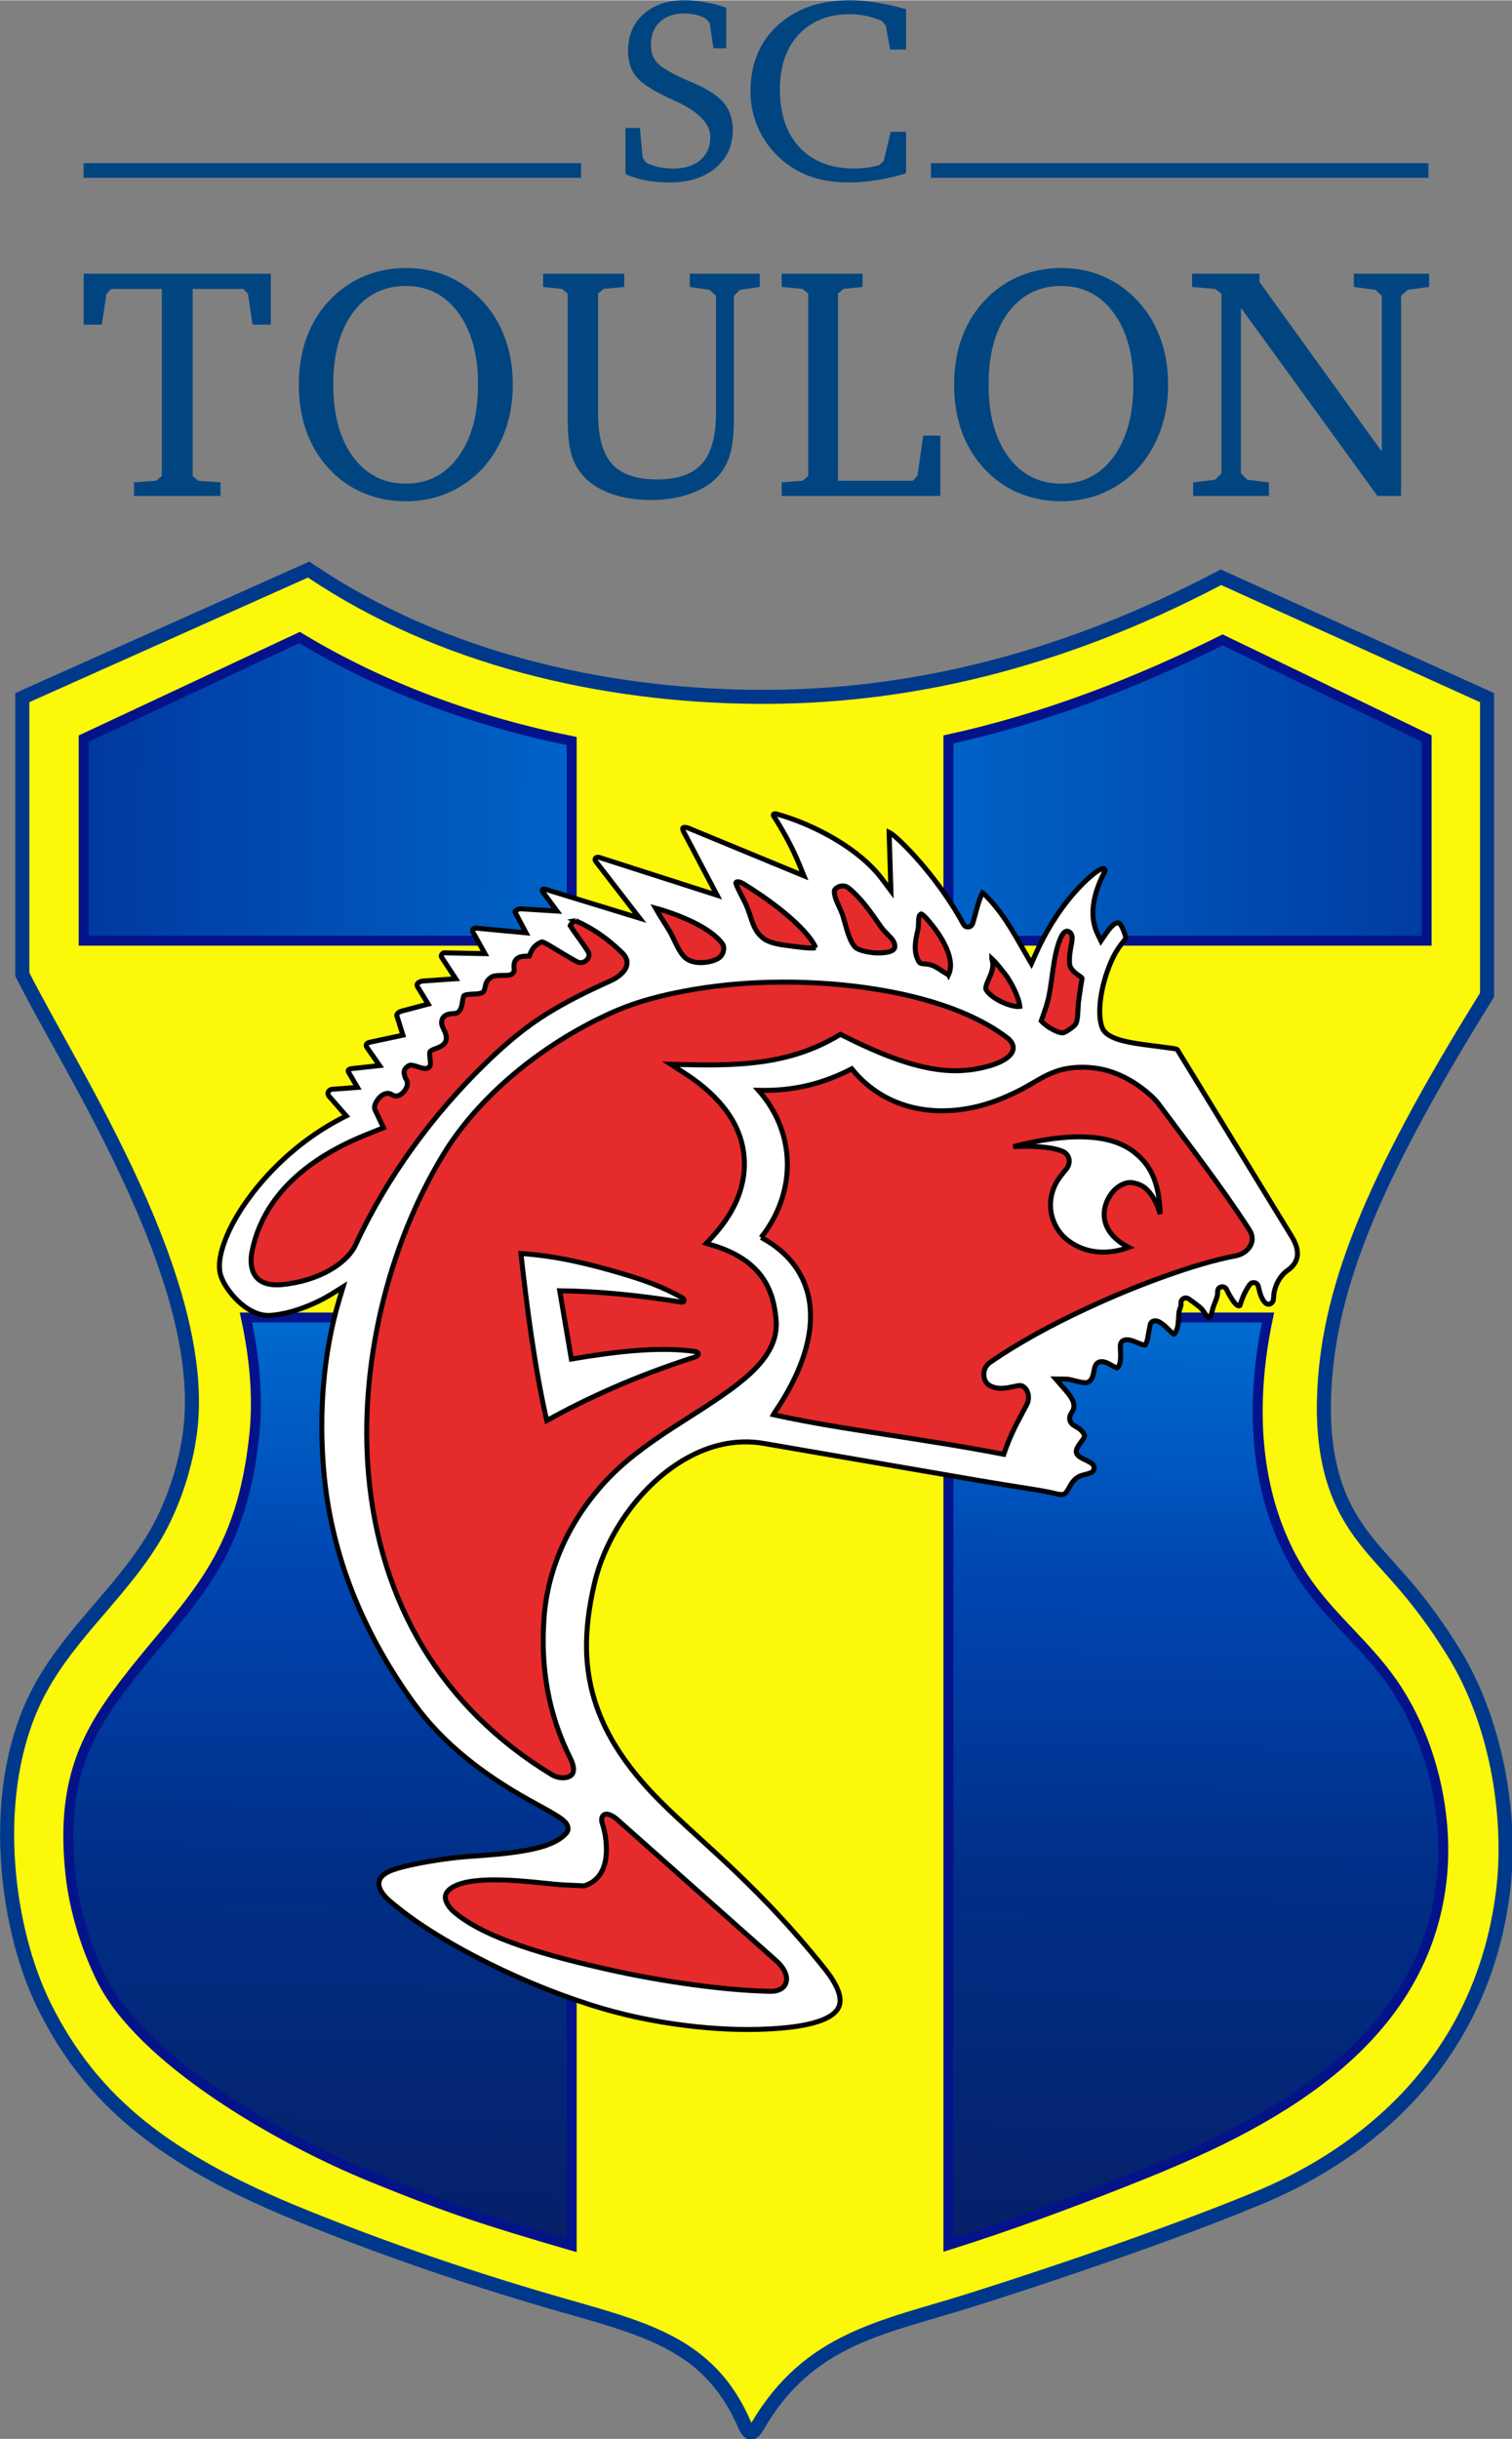 <svg height="401.61" viewBox="0 0 434.106 700" width="248.998" xmlns="http://www.w3.org/2000/svg"><rect x="0" y="0" width="434.106" height="700" fill="#808080" stroke="none"/><linearGradient id="b" gradientUnits="userSpaceOnUse" x1="304.56" x2="301.483" y1="370.701" y2="642.959"><stop offset="0" stop-color="#0069ce"/><stop offset=".271" stop-color="#0045b1"/><stop offset=".605" stop-color="#002e86"/><stop offset="1" stop-color="#062069"/></linearGradient><linearGradient id="a" gradientUnits="userSpaceOnUse" x1="95.367" x2="499.908" y1="213.807" y2="216.883"><stop offset="0" stop-color="#00399f"/><stop offset=".35" stop-color="#0062c7"/><stop offset=".643" stop-color="#0062c7"/><stop offset="1" stop-color="#003ca1"/></linearGradient><g transform="translate(-65.89 30.368) scale(.951)"><path d="m292.222 700.932c-3.654-8.386-8.578-15.246-16.1-20.526-5.571-3.911-11.937-6.59-18.345-8.793-7.648-2.629-15.538-4.692-23.301-6.96-25.409-7.426-50.476-16.032-75.001-26.003-24.331-9.894-48.311-22.34-65.201-43.047-5.275-6.467-9.691-13.498-13.412-20.962-8.382-16.82-12.131-38.514-11.477-57.194.421-12.035 2.66-24.279 7.537-35.336 2.655-6.021 6.129-11.543 10.059-16.806 8.503-11.384 18.893-21.291 26.415-33.414 5.824-9.385 9.906-21.529 11.232-32.519 2.615-21.675-5.883-46.777-14.37-66.444-5.705-13.22-12.318-26.046-19.185-38.694-5.551-10.222-11.452-20.376-16.713-30.738l-.46-.905v-85.413l88.775-39.696 1.951 1.309c38.47 25.805 86.339 36.914 132.209 37.399 49.39.521 95.587-12.537 139.159-35.372l1.833-.961 82.522 37.334-0 91.722-.639 1.029c-7.777 12.51-15.331 25.213-22.274 38.208-5.454 10.209-10.573 20.674-14.876 31.425-6.584 16.449-10.974 32.994-11.444 50.778-.313 11.841 1.377 24.105 7.494 34.45 1.907 3.224 4.062 6.162 6.469 9.027 3.469 4.129 7.216 8.025 10.7 12.156 5.19 6.154 9.785 12.62 14.034 19.457 12.855 20.685 18.357 49.617 15.351 73.708-5.643 45.216-34.355 77.431-75.53 94.397-18.674 7.694-37.895 14.539-57.018 21.029-9.754 3.311-19.544 6.522-29.366 9.627-26.431 8.353-48.431 11.068-63.468 37.231-2.381 4.143-5.617 3.952-7.557-.5z" fill="#00398b" fill-rule="evenodd"/><path d="m78.142 179.926 84.12-37.614c39.547 26.528 88.442 37.631 134.528 38.118 46.085.487 92.883-10.549 141.173-35.856l78.142 35.353-0 87.775c-35.179 56.592-48.372 90.016-49.232 122.538-.378 14.315 2.098 26.599 8.083 36.721 8.049 13.614 16.953 17.713 31.251 40.721 13.874 22.324 17.206 51.212 14.744 70.943-6.9 55.291-47.428 80.489-72.936 90.999-23.65 9.744-56.915 21.325-86.046 30.533-26.523 8.382-49.566 11.593-65.842 39.117-11.309-26.616-32.911-30.642-60.461-38.693-24.871-7.268-49.831-15.793-74.593-25.861-40.16-16.33-62.217-33.484-76.414-61.971-11.125-22.323-16.358-60.58-3.856-88.927 8.465-19.193 25.036-31.708 36.198-49.695 5.846-9.422 10.381-22.162 11.839-34.248 5.533-45.86-35.421-108.212-50.698-138.305z" fill="#fcf80a" fill-rule="evenodd"/><g stroke="#05138b" stroke-width="3"><path d="M241.88 191.648c-29.014-5.842-57.314-16.175-82.164-31.245l-65.17 30.525v60.997h147.334zM499.983 251.925l0-61.05-61.58-29.738c-26.628 13.222-54.203 23.788-82.79 30.034v60.755z" fill="url(#a)"/><path d="M241.88 365.658h-98.359c2.631 12.101 3.795 24.395 2.449 36.253-1.877 16.538-5.682 28.867-13.136 40.88-6.145 9.903-14.65 19.243-20.817 26.883-14.615 18.105-24.75 32.43-21.513 63.583 1.211 11.655 4.942 22.915 9.343 31.921 11.898 24.342 53.049 48.301 81.987 60.068 23.858 9.7 34.499 13.07 59.217 20.294l.829.241zM355.613 645.615c.412-.128.826-.258 1.241-.389 17.073-5.396 34.558-11.851 51.434-18.501 36.925-14.549 89.558-37.725 96.106-90.202 2.402-19.253-2.318-40.839-12.601-57.385-9.206-14.813-22.037-23.06-30.821-37.917-8.218-13.9-12.608-31.082-11.912-51.43.277-8.089 1.345-16.142 3.04-24.132h-96.487z" fill="url(#b)"/></g></g><g fill-rule="evenodd" stroke="#000" stroke-width="1.5" transform="translate(-65.89 30.368) scale(.951)"><path d="m406.524 380.856c.083-.045.159-.101.229-.167.576-.544.75-1.765.808-2.512.071-.918.032-1.841-.015-2.76-.05-.966-.235-2.247.822-2.785 1.367-.696 3.215.194 4.514.721.365.148 1.639.667 2.113.645.08-.108.153-.222.218-.34.337-.613.494-1.399.621-2.081.229-1.233.414-2.456.685-3.684.298-1.351 1.668-1.507 2.721-.909 1.851 1.053 2.741 2.315 4.276 3.684.169.078.402-.136.487-.267 1.203-1.868.983-3.989 1.182-6.111.082-.873.491-1.552.654-2.353.015-.071.001-.186-.006-.258-.069-.652-.005-1.239.611-1.663.62-.426 1.306-.287 1.865.122 1.061.774 2.141 1.538 3.156 2.371.538.442.966 1.012 1.357 1.583.197.288.842 1.318 1.103 1.486.067.039.234.13.33.15.099-.053.277-.202.38-.284.266-.364.746-2.344.901-2.835.386-1.216 1.048-2.487 1.285-3.721.174-.904-.25-2.098 1.13-2.453.566-.146 1.151.07 1.496.531.09.12.112.17.14.223.037.069.07.141.102.212.091.198.183.394.28.59.506 1.027 1.867 3.387 2.839 4.0.206.13.736.323.843-.031.599-1.98 1.361-3.834 2.482-5.578.43-.67.85-1.388 1.834-1.238.996.152 1.188.95 1.364 1.737.341 1.525.758 3.026 1.817 4.225.786.89 1.794.68 2.412-.287.231-.363.264-2.191.383-2.769.513-2.474 1.827-5.021 3.933-6.497 4.15-2.905 3.698-6.536 1.313-10.432l-34.254-55.949-.035-.076c-.059-.127-.14-.279-.26-.359-.37-.246-2.053-.392-2.532-.464-3.485-.525-6.983-.828-10.463-1.441-2.839-.5-8.415-1.532-9.592-4.593-.957-2.489-.852-5.886-.531-8.491.479-3.887 1.628-7.807 3.163-11.403.845-1.978 1.842-3.711 3.151-5.412.259-.337 1.247-1.496 1.322-1.889.019-.103-.012-.223-.043-.32-.244-.764-1.25-4.237-2.339-4.213-1.377.031-3.057 2.474-3.731 3.455l-1.39 2.025-1.053-2.219c-2.923-6.159-.668-13.323 2.349-18.982-.008-.176-.183-.432-.301-.536-.217-.192-.431-.182-.69-.069-2.723 1.182-6.69 5.329-8.599 7.533-4.758 5.492-8.647 11.933-11.572 18.571l-1.124 2.55-1.395-2.413c-4.001-6.922-7.221-13.15-13.077-18.783-.063-.061-.182-.153-.301-.222-1.282 2.628-2.053 6.313-2.887 9.097-.206.688-.674 1.243-1.46 1.268-.942.03-1.275-.62-1.645-1.291-3.315-6.004-7.354-11.735-11.763-16.985-1.717-2.045-3.509-4.04-5.386-5.94-1.22-1.236-2.53-2.511-3.89-3.593-.202-.16-.746-.565-1.155-.761-.001.056-.001.107.001.143l.547 17.517-2.685-3.58c-6.956-9.276-20.657-16.486-31.726-19.588-.224-.063-.824-.194-1.008.045-.071.092-.118.306-.072.404 3.062 4.71 5.822 9.848 7.942 15.053l1.275 3.13-34.827-14.378c-.337-.139-1.394-.43-1.696-.083-.205.236.16 1.05.268 1.254l10.045 19.068-35.553-11.404c-.935-.3-1.678.401-1.059 1.204l13.229 17.129-28.444-8.715c-.649-.199-1.32.08-.802.779l4.292 5.786-10.996-.677c-.312-.011-.894.211-1.163.361-.391.217-.641.357-.415.784l3.231 6.096-14.935-1.396c-.882-.082-1.517.423-1.038 1.282l3.571 6.408-12.289-.256c-.515-.011-1.118.835-.824 1.283l4.288 6.545-9.82.682c-.931.065-2.353.669-1.662 1.797l3.166 5.173-8.04 2.124c-.533.141-1.639.721-1.411 1.441l1.836 5.812-10.096 2.162c-.683.146-1.323.744-.827 1.458l3.869 5.564-8.363.911c-.611.066-1.433.341-1.006 1.071l2.691 4.606-7.495.546c-1.261.092-1.863 1.228-1.033 2.177l5.134 5.874-1.601.829c-10.852 5.618-20.849 14.377-28.008 24.276-2.827 3.909-5.457 8.327-7.125 12.868-1.031 2.806-2.017 6.62-1.304 9.606.794 3.325 3.881 7.15 6.465 9.282 2.454 2.026 5.574 3.618 8.84 3.352 6.273-.51 13.309-3.318 18.592-6.613l3.19-1.99-1.088 3.599c-4.981 16.479-6.205 34.634-4.761 51.744 2.18 25.825 12.01 49.215 27.056 70.133 9.041 12.569 21.32 21.77 34.692 29.284 2.738 1.539 5.585 3.005 8.257 4.645 1.414.868 4.063 2.435 3.739 4.417-.067.41-.253.781-.527 1.092-2.713 3.088-8.006 4.417-11.891 5.144-5.638 1.054-11.564 1.447-17.285 1.848-2.529.177-5.058.46-7.569.806-3.01.414-6.022.922-8.997 1.546-2.165.454-4.495.978-6.58 1.72-5.851 2.083-5.127 5.806-.927 9.412 7.495 6.437 16.804 12.017 25.528 16.604 11.161 5.868 23.004 10.86 35.013 14.707 9.356 2.997 19.096 5.055 28.843 6.257 8.291 1.022 16.869 1.479 25.217 1.028 4.892-.264 18.78-1.149 20.997-6.793 1.438-3.659-2.245-8.782-4.366-11.438-5.272-6.601-10.822-12.961-16.659-19.068-4.793-5.014-9.761-9.83-14.844-14.548-4.266-3.96-8.608-7.84-12.857-11.817-3.71-3.472-7.366-7.041-10.694-10.885-9.949-11.496-16.358-24.094-16.785-39.495-.188-6.801.788-13.545 2.309-20.159 1.808-7.86 5.526-15.499 10.267-22.002 9.308-12.767 24.387-23.378 40.895-20.533l65.253 11.245c4.617.795 9.244 1.513 13.869 2.256 3.118.501 6.375.991 9.439 1.752.811.201 1.846.372 2.528-.242.608-.547 1.149-1.761 1.58-2.48.869-1.446 1.923-2.488 3.595-2.945.688-.189 2.545-.577 3.053-1.059.308-.292.395-.843.436-1.241.015-.151-.002-.287-.061-.427-.798-1.904-6.016-2.252-5.249-4.927.276-.962 1.008-1.847 1.592-2.647.187-.255 1.005-1.368.848-1.711-.455-.992-1.056-1.662-1.972-2.241-.86-.543-1.871-.926-2.33-1.913-.181-.388-.242-.807-.199-1.232.164-1.586 1.632-1.958 1.191-4.27-.323-1.696-2.227-3.723-3.325-4.984l-2.073-2.378 3.154.035c1.599.018 5.279 1.506 6.469.983 2.463-1.083 1.348-4.663 2.995-5.869l.082-.059.089-.048c1.419-.757 2.955.195 4.181.892.27.153 1.193.683 1.535.701z" fill="#fff"/><g fill="#e52b2c"><path d="M255.657 517.219c-.847-.753-3.079-2.385-4.235-1.293-.623.588-.585 1.638-.33 2.385.935 2.735 1.409 6.294 1.233 9.162-.268 4.364-2.059 8.286-6.517 9.673l-.254.079-.266-.019c-.698-.05-1.397-.082-2.097-.107-2.158-.079-4.255-.17-6.409-.375-7.57-.723-24.217-2.986-30.789.859-1.134.663-2.257 1.637-2.257 3.057-.001 1.719 1.522 3.523 2.778 4.577 5.399 4.527 13.06 7.701 19.666 9.991 8.754 3.035 17.915 5.276 26.951 7.304 8.48 1.904 17.118 3.426 25.731 4.583 7.585 1.02 15.325 1.791 22.979 1.95 1.673.035 3.612-.422 4.48-2.004 1.371-2.498-.804-5.538-2.607-7.139zM284.069 341.622c6.514-6.993 10.872-15.51 9.781-25.269-1.203-10.773-9.124-18.781-17.827-24.406l-4.2-2.715 5.0.113c16.174.367 31.227-.231 45.53-8.764l.667-.398.694.349c7.655 3.855 16.17 7.692 24.573 9.549 5.8 1.281 11.344 1.534 17.168.265 1.015-.221 2.021-.483 3.016-.78 2.188-.652 6.832-2.486 6.71-5.417-.052-1.246-1.004-2.307-1.948-3.022-14.732-11.145-38.43-15.349-56.475-16.401-5.118-.299-10.253-.382-15.378-.251-8.613.221-17.304 1.096-25.77 2.708-6.747 1.284-13.82 3.097-20.143 5.812-20.24 8.689-40.783 24.472-52.3 43.397-17.018 27.967-25.498 64.103-22.619 96.701 3.407 38.57 22.038 70.423 55.413 90.611.507.306 1.07.532 1.642.681 1.268.329 3.163.366 4.181-.606 1.32-1.258.34-3.753-.321-5.078-6.71-13.448-9.021-27.541-7.927-42.425 1.142-15.536 8.011-29.722 18.5-41.122 4.429-4.814 9.66-8.909 15.015-12.639 7.434-5.177 15.371-9.7 22.673-15.03 5.217-3.808 11.37-8.963 13.287-15.387.564-1.89.747-3.822.574-5.785-.394-4.462-1.419-8.709-3.973-12.461-3.509-5.154-9.092-8.119-14.925-9.916l-2.156-.664zm-8.584 18.247c-6.064-3.526-12.193-5.623-18.496-7.489-10.017-2.967-20.034-5.361-30.436-6.031 1.697 15.429 4.233 35.056 7.806 50.427 12.314-6.832 26.706-13.391 44.529-19.127 1.908-.614 1.334-1.569.108-1.743-10.779-1.529-23.866.034-37.221 2.29l-3.513-20.607c11.634.139 23.863 1.338 36.483 3.401 1.498.245 1.098-.913.74-1.121z"/><path d="M299.082 341.504c5.015 2.684 9.31 6.454 11.992 11.529 3.03 5.734 3.478 12.13 2.323 18.433-1.491 8.13-5.58 16.004-10.178 22.791-.096.142-.302.454-.455.738.03.007.057.013.079.017 11.037 2.446 22.309 4.171 33.478 5.907 12.022 1.868 24.049 3.708 35.995 6.024.99-2.872 2.093-5.615 3.465-8.355 1.129-2.255 2.357-4.467 3.515-6.709.934-1.808.537-4.623-1.442-5.576-1.334-.642-5.894 1.943-9.625-.021-2.616-1.377-2.464-5.389-.148-6.996 9.036-6.268 19.139-11.627 29.093-16.277 8.005-3.74 16.231-7.139 24.564-10.078 6.712-2.368 13.835-4.609 20.831-5.95 1.005-.192 1.98-.674 2.772-1.319 2.118-1.724 2.626-4.169 1.097-6.522-8.562-13.179-18.095-25.448-27.447-38.049-1.272-1.714-3.519-3.593-5.223-4.848-3.045-2.244-6.505-4.069-10.152-5.104-4.544-1.29-10.391-1.428-14.907.03-1.641.53-3.151 1.2-4.665 2.019-1.727.934-3.398 1.978-5.118 2.929-2.491 1.378-5.033 2.567-7.676 3.625-15.848 6.342-33.668 4.616-44.823-9.143-8.982 4.665-17.919 6.735-28.146 6.488 11.515 13.014 11.429 30.932.801 44.418zM243.073 245.884c-.485.057-1.499.991-1.651 1.498 1.698 2.678 3.729 5.112 5.386 7.838 1.171 1.926-1.398 4.082-3.281 3.074-.735-.394-1.462-.803-2.185-1.221-1.487-.86-2.952-1.758-4.422-2.647-1.072-.649-2.185-1.341-3.304-1.902-.847-.424-.984-.208-1.802.282-1.14.683-1.897 1.657-2.386 2.889l-.348.876-.943.016c-2.648.046-3.98 1.084-3.618 3.868.041.309.032.464-.096.789-.425 1.08-1.609 1.137-2.585 1.15-.804.01-1.606-.009-2.409.063-.573.052-1.386.172-1.872.501-.823.559-1.371 1.246-1.651 2.201-.291.991-.215 2.274-1.472 2.618-.923.253-2.042.239-3.001.299-.339.021-1.897.142-2.089.465-.204.345-.307.974-.37 1.368-.264 1.651-.498 4.009-2.72 4.007-1.923-.002-3.72.703-3.647 2.92.014.409.209.888.372 1.258.527 1.19 1.305 2.438.986 3.797-.197.84-.759 1.453-1.494 1.871-.518.295-1.072.507-1.627.718-.468.177-1.484.512-1.749.972-.333.804.308 3.006.111 3.904-.46 2.087-3.215.745-4.475.402-.331-.09-1.318-.339-1.644-.258-.916.228-2.02 1.424-1.8 2.434.203.929.188 1.126.721 2.004 1.226 2.019-1.928 5.918-4.122 4.601-1.035-.621-1.597-.696-2.687-.266-1.028.406-2.024 1.679-2.487 2.648-.332.694-.51 1.414-.168 2.135l2.53 5.331-1.403.557c-2.928 1.163-5.799 2.295-8.655 3.64-4.088 1.925-8.041 4.162-11.705 6.811-9.109 6.585-15.756 15.241-17.961 26.446-.445 2.261-.417 4.949.832 6.968 1.772 2.861 5.352 3.221 8.407 2.906 4.801-.496 9.736-1.845 13.974-4.189 3.281-1.815 6.548-4.481 8.149-7.954 9.373-20.343 23.553-39.597 39.642-55.112 4.223-4.072 8.583-7.935 13.36-11.352 7.425-5.311 15.594-9.319 23.886-13.074 3.507-1.588 7.116-4.928 3.497-8.474-4.177-4.092-8.674-7.295-14.026-9.675zM383.641 276.115c.316.45 1.284 1.211 1.611 1.461.946.722 4.063 2.6 5.283 2.063.992-.436 2.682-1.571 3.379-2.41.917-1.104.765-5.32.974-6.852.323-2.363.642-4.677 1.07-7.026.119-.655-3.685-1.847-3.798-4.75-.069-1.765.154-3.35.479-5.073.164-.869.44-2.087.279-2.963-.058-.318-.173-.599-.348-.871-.226-.351-.751-.655-1.173-.646-.933.02-1.658 1.449-1.958 2.153-1.266 2.968-1.826 6.502-2.288 9.684-.352 2.428-.651 4.871-1.106 7.282-.538 2.856-1.469 5.254-2.405 7.948zM368.704 257.339c.221.756.389 1.434.295 2.354-.092.899-.355 1.767-.68 2.606-.293.758-1.726 3.573-1.385 4.289.711 1.497 2.883 2.868 4.311 3.591 1.239.628 2.64 1.17 4.001 1.456.36.075 1.418.249 1.938.146-.343-2.989-2.798-7.715-4.63-9.987-.883-1.095-2.517-3.237-3.85-4.457zM355.648 262.194c2.556-5.379-3.595-13.759-7.096-17.443-.181-.19-.887-.893-1.176-.911-.101.028-.322.245-.395.317-.356.352-.378 2.068-.4 2.556-.033.764-.078 1.542-.258 2.287-.731 3.024-1.3 6.217.277 9.082.163.296.35.569.682.68.385.129.984.139 1.393.178.904.084 1.713.254 2.543.64.547.255 1.07.562 1.579.885.443.282 2.193 1.519 2.851 1.727zM325.423 235.976c-.772-.626-1.793-.729-2.72-.424-.554.183-1.42.689-1.526 1.328-.007.042-.01.085-.008.128.034.878.196 1.651.504 2.472.573 1.525 1.362 2.931 1.92 4.502.96 2.701 1.912 8.106 3.983 9.989 1.103 1.003 4.341 1.52 5.785 1.625 1.217.089 5.944.144 6.059-1.756.036-.592-.066-1.113-.341-1.639-.376-.718-1.03-1.377-1.596-1.951-.841-.853-1.654-1.67-2.344-2.658-2.943-4.213-5.682-8.343-9.717-11.615zM315.456 254.042c-.12-.854-1.569-2.795-1.981-3.312-1.639-2.058-3.629-4.007-5.605-5.742-4.302-3.779-9.139-7.128-13.997-10.158-.458-.286-1.659-.929-2.232-.62-.113.06-.237.23-.215.349.881 2.463 2.375 4.731 3.385 7.165 1.462 3.527 1.813 7.287 5.153 9.641 1.841 1.297 4.927 1.773 7.123 2.043 1.081.133 7.093 1.044 8.37.635zM267.184 242.094c1.322 2.36 2.877 4.622 4.254 6.948 1.437 2.425 2.723 6.412 4.872 8.156 2.387 1.937 6.804 1.549 9.426.292.936-.449 1.62-1.26 1.907-2.257.218-.757.205-1.701-.265-2.366-3.619-5.125-13.923-9.071-20.194-10.773z"/></g><path d="m409.994 344.487c-3.407-1.791-6.577-4.521-7.241-8.501-.486-2.913.547-5.898 2.39-8.151 1.4-1.712 3.916-3.311 6.224-2.84 1.944.396 3.173.954 4.57 2.456 1.665 1.79 2.811 4.362 3.617 6.969-.111-3.743-.623-7.571-1.949-10.899-1.31-3.287-3.251-5.704-6.026-7.864-9.107-7.088-25.431-4.43-36.358-1.571 5.249-.277 11.125-.041 14.69 1.351 2.422.945 2.812 3.648 1.202 5.537-1.869 2.192-3.295 4.038-4.128 6.878-1.573 5.358.301 11.188 4.754 14.572 5.342 4.06 12.158 4.369 18.255 2.065z" fill="#fff"/></g><g fill="#004580"><g transform="translate(-64.768 30.368) scale(.951)"><path d="M256.924 20.506v-13.904h4.363l.865 9.077.974 1.352q1.623.888 3.714 1.352 2.091.463 4.543.463 5.156 0 8.149-2.549 3.029-2.588 3.029-6.952 0-6.064-10.601-10.892-1.154-.541-1.767-.811-7.572-3.515-10.024-6.527-2.452-3.051-2.452-7.879 0-6.798 4.651-10.969 4.687-4.21 12.404-4.21 3.101 0 6.202.579 3.137.541 6.382 1.661v12.244h-3.858l-1.118-7.532-1.082-1.313q-1.406-.85-3.065-1.236-1.659-.425-3.606-.425-4.615 0-7.32 2.588-2.704 2.549-2.704 6.952 0 3.206 1.875 5.33 1.911 2.086 8.473 5.06.613.27 1.839.772 6.454 2.704 9.303 5.716 1.623 1.699 2.416 3.901.829 2.202.829 4.789 0 7.145-5.228 11.548-5.228 4.364-13.882 4.364-3.858 0-7.284-.657-3.389-.657-6.022-1.893zM341.631 20.274q-4.249 1.352-8.666 2.047-4.417.734-8.708.734-4.249 0-7.951-.811-3.702-.811-6.731-2.356-6.941-3.631-10.938-10.119-3.955-6.527-3.955-14.252 0-12.36 8.204-19.891 8.246-7.57 21.708-7.57 3.87 0 8.119.695 4.291.657 8.919 2.008v12.166h-4.796l-1.304-7.184-1.136-1.429q-2.482-1.043-4.838-1.545-2.356-.502-4.796-.502-9.76 0-15.482 6.103-5.721 6.103-5.721 16.608 0 11.162 5.974 17.535 5.974 6.334 16.533 6.334 1.851 0 3.702-.232 1.893-.27 3.786-.811l1.346-1.236 2.103-8.806h4.628z"/></g><g transform="translate(-64.768 30.368) scale(.951)"><path d="M93.37 50.587h56.494v15.381h-5.518l-1.367-9.277-1.416-1.514h-15.283v56.494l1.66 1.416 6.738.488v4.102h-26.123v-4.102l6.689-.488 1.709-1.416v-56.494h-15.283l-1.416 1.514-1.416 9.277h-5.469zM190.646 54.298q-10.059 0-16.016 8.057-5.908 8.008-5.908 21.729 0 13.672 5.957 21.777 6.006 8.105 15.967 8.105 9.863 0 15.82-8.105 5.957-8.154 5.957-21.777 0-13.623-5.957-21.68-5.957-8.105-15.82-8.105zm0-5.42q6.396 0 11.914 2.197 5.518 2.197 10.059 6.592 5.078 4.932 7.666 11.621 2.637 6.689 2.637 14.795 0 5.566-1.27 10.498-1.27 4.932-3.809 9.277-4.248 7.275-11.426 11.377-7.178 4.053-15.771 4.053-6.396 0-12.061-2.197-5.615-2.197-9.961-6.396-5.078-4.932-7.715-11.67-2.588-6.738-2.588-14.941 0-8.154 2.588-14.844 2.588-6.689 7.617-11.572 4.492-4.346 10.059-6.543 5.615-2.246 12.061-2.246zM232.062 50.587h24.512v4.004l-6.201.586-1.709 1.416v36.182q0 10.498 4.199 15.234 4.248 4.688 13.623 4.688 9.277 0 13.525-4.736 4.248-4.785 4.248-15.186v-35.498l-1.904-1.807-6.006-.879v-4.004h21.143v4.004l-6.006.879-1.807 1.807v36.377q0 7.178-1.025 10.986-1.025 3.809-3.369 6.641-2.979 3.564-8.447 5.615-5.42 2.002-12.256 2.002-6.885 0-12.305-2.002-5.42-2.051-8.398-5.615-2.393-2.881-3.418-6.641-.977-3.76-.977-10.986v-37.061l-1.709-1.416-5.713-.586zM304.093 117.677v-4.102l6.299-.488 1.709-1.416v-55.078l-1.709-1.416-6.299-.586v-4.004h24.414v4.004l-5.713.586-1.709 1.416v56.494h22.607l1.416-1.611 1.709-12.012h5.176v18.213zM388.482 54.298q-10.059 0-16.016 8.057-5.908 8.008-5.908 21.729 0 13.672 5.957 21.777 6.006 8.105 15.967 8.105 9.863 0 15.82-8.105 5.957-8.154 5.957-21.777 0-13.623-5.957-21.68-5.957-8.105-15.82-8.105zm0-5.42q6.396 0 11.914 2.197 5.518 2.197 10.059 6.592 5.078 4.932 7.666 11.621 2.637 6.689 2.637 14.795 0 5.566-1.27 10.498-1.27 4.932-3.809 9.277-4.248 7.275-11.426 11.377-7.178 4.053-15.771 4.053-6.396 0-12.061-2.197-5.615-2.197-9.961-6.396-5.078-4.932-7.715-11.67-2.588-6.738-2.588-14.941 0-8.154 2.588-14.844 2.588-6.689 7.617-11.572 4.492-4.346 10.059-6.543 5.615-2.246 12.061-2.246zM428.312 117.677v-4.102l6.606-.781 1.955-1.904v-54.297l-1.955-1.416-6.923-.586v-4.004h20.345v2.49l36.938 51.221v-47.021l-1.955-1.807-6.5-.879v-4.004h22.723v4.004l-6.5.879-1.955 1.807v60.4h-7.134l-41.219-56.787v50l1.955 1.904 6.5.781v4.102z"/></g><g><path d="M23.992 46.755h142.834v4.209h-142.834zM267.28 46.755h142.834v4.209h-142.834z"/></g></g></svg>